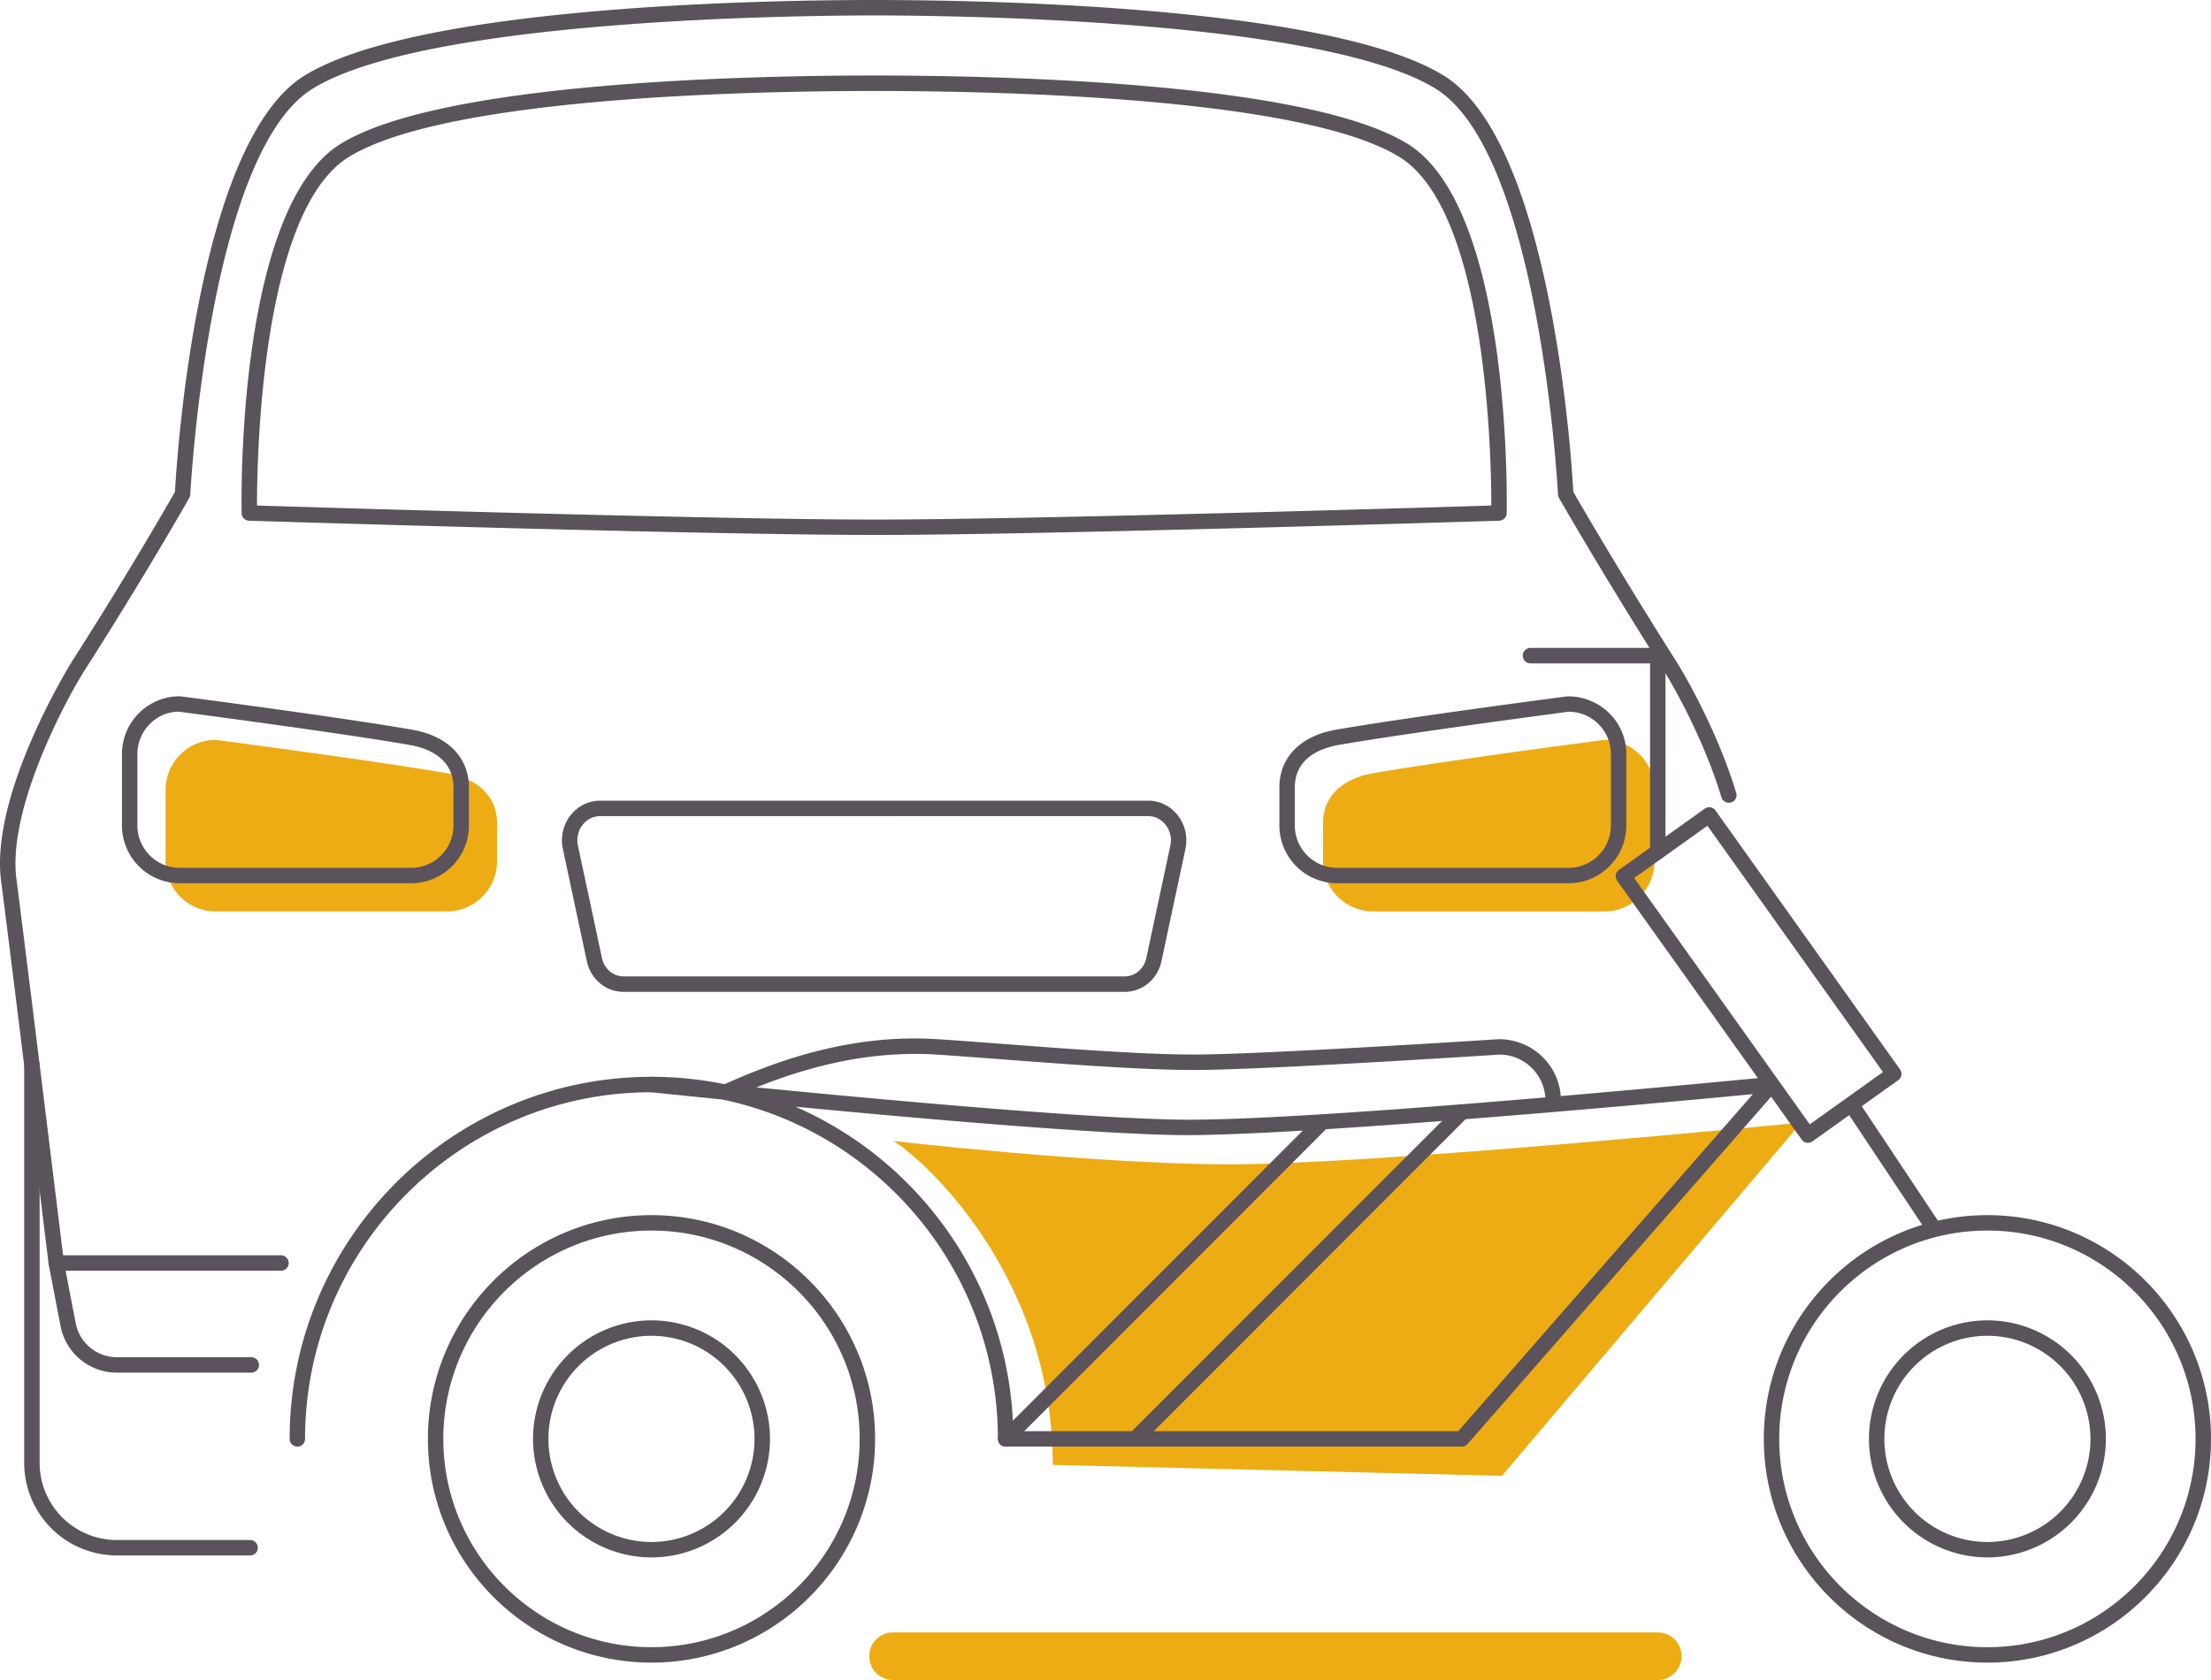 <svg width="75" height="57" viewBox="0 0 75 57" fill="none" xmlns="http://www.w3.org/2000/svg"><path d="M15.165 30.923H7.313a1.7 1.7 0 0 1-1.697-1.698v-2.424c0-.934.764-1.698 1.697-1.698 0 0 5.372.7 7.852 1.133 1.02.179 1.696.764 1.696 1.698v1.291c0 .934-.763 1.698-1.696 1.698m31.409 0h7.852c.933 0 1.697-.764 1.697-1.698v-2.424c0-.934-.764-1.698-1.697-1.698 0 0-5.372.7-7.852 1.133-1.02.179-1.696.764-1.696 1.698v1.291c0 .934.763 1.698 1.696 1.698" fill="#EDAC14"/><path d="M13.947 29.966H6.095a1.96 1.96 0 0 1-1.958-1.959v-2.424c0-1.08.878-1.96 1.958-1.96.087.009 5.44.708 7.898 1.137 1.197.209 1.913.94 1.913 1.956v1.291c0 1.08-.88 1.96-1.959 1.96m-7.886-5.821c-.757.002-1.4.646-1.4 1.438v2.424c0 .791.643 1.436 1.434 1.436h7.852c.792 0 1.435-.645 1.435-1.436v-1.291c0-1.028-.927-1.344-1.48-1.44-2.445-.427-7.788-1.124-7.841-1.131M8.5 52.773H3.958a3.14 3.14 0 0 1-3.137-3.14v-13.49a.262.262 0 1 1 .523 0v13.491a2.62 2.62 0 0 0 2.614 2.617H8.5a.262.262 0 0 1 0 .523" fill="#5A535C"/><path d="M9.547 43.114H1.909a.26.26 0 0 1-.26-.23C1.636 42.779.359 32.356.037 29.889c-.388-2.982 2.398-7.437 2.426-7.481a143 143 0 0 0 3.473-5.719c.055-1.029.731-11.86 4.392-14.123C14.178.185 26.092 0 29.652 0s15.474.185 19.325 2.566c3.66 2.262 4.336 13.091 4.392 14.123.22.382 1.59 2.751 3.473 5.72.462.728 1.485 2.604 2.052 4.491a.26.26 0 0 1-.175.327.265.265 0 0 1-.326-.175c-.55-1.834-1.545-3.655-1.994-4.363-2.055-3.239-3.501-5.77-3.516-5.794a.3.3 0 0 1-.034-.117c-.005-.116-.618-11.585-4.147-13.767C44.872.644 32.162.524 29.652.524s-15.22.12-19.05 2.487C7.073 5.193 6.46 16.662 6.455 16.778a.3.3 0 0 1-.034.116c-.015.026-1.513 2.664-3.517 5.796-.706 1.104-2.653 4.783-2.347 7.131.295 2.264 1.393 11.214 1.583 12.77h7.407a.262.262 0 0 1 0 .523" fill="#5A535C"/><path d="M53.209 29.966h-7.852a1.96 1.96 0 0 1-1.959-1.959v-1.291c0-1.016.716-1.747 1.913-1.956 2.458-.43 7.81-1.128 7.864-1.135h.004c1.111 0 1.988.878 1.988 1.957v2.425c0 1.08-.879 1.96-1.958 1.96m0-5.82c-.02.006-5.362.703-7.807 1.13-.553.096-1.48.412-1.48 1.44v1.291c0 .791.643 1.436 1.435 1.436h7.852c.79 0 1.435-.645 1.435-1.436v-2.425c0-.791-.644-1.435-1.435-1.435m-15.06 9.504H21.155c-.605 0-1.12-.429-1.25-1.043l-.812-3.806a1.38 1.38 0 0 1 .273-1.158c.247-.304.608-.48.992-.48h18.588c.384 0 .745.176.991.48.262.324.362.746.274 1.158l-.812 3.806c-.131.614-.645 1.043-1.25 1.043m-17.791-5.963a.75.75 0 0 0-.585.286.85.85 0 0 0-.168.719l.813 3.806c.078.37.382.628.737.628h16.993c.356 0 .66-.258.738-.628l.812-3.806a.85.85 0 0 0-.167-.719.75.75 0 0 0-.585-.286zm9.294-9.539c-5.746 0-21.049-.478-21.203-.483a.26.26 0 0 1-.253-.257c-.009-.421-.167-10.35 3.357-12.528 3.389-2.094 13.786-2.32 18.099-2.32s14.71.226 18.098 2.32c3.525 2.179 3.367 12.107 3.358 12.528a.26.26 0 0 1-.253.257c-.154.005-15.457.484-21.203.484m-20.935-.999c2.02.063 15.603.476 20.935.476s18.915-.413 20.935-.476c.001-1.562-.131-9.981-3.112-11.823-3.274-2.024-13.555-2.242-17.823-2.242s-14.549.218-17.824 2.242C8.848 7.17 8.716 15.59 8.718 17.151m42.13.254h.006zM8.523 46.572H3.962c-.929 0-1.73-.663-1.907-1.575l-.403-2.096a.26.26 0 0 1 .207-.306c.143-.03.28.066.306.208l.404 2.095c.129.666.715 1.15 1.393 1.15h4.561a.262.262 0 0 1 0 .524M22.1 56.41c-4.183 0-7.585-3.405-7.585-7.59 0-4.187 3.402-7.592 7.584-7.592 4.183 0 7.586 3.405 7.586 7.591S26.282 56.41 22.1 56.41m0-14.659c-3.894 0-7.062 3.17-7.062 7.068s3.168 7.068 7.061 7.068c3.894 0 7.062-3.17 7.062-7.068s-3.168-7.068-7.062-7.068" fill="#5A535C"/><path d="M22.1 52.841a4.024 4.024 0 0 1-4.019-4.022 4.024 4.024 0 0 1 4.018-4.022 4.025 4.025 0 0 1 4.02 4.022 4.025 4.025 0 0 1-4.02 4.022m0-7.52a3.5 3.5 0 0 0-3.496 3.498 3.5 3.5 0 0 0 3.495 3.499 3.5 3.5 0 0 0 3.496-3.499 3.5 3.5 0 0 0-3.496-3.498M67.416 56.41c-4.183 0-7.585-3.405-7.585-7.59 0-4.187 3.402-7.592 7.585-7.592S75 44.633 75 48.819s-3.402 7.591-7.584 7.591m0-14.659c-3.894 0-7.062 3.17-7.062 7.068s3.168 7.068 7.062 7.068c3.893 0 7.06-3.17 7.06-7.068s-3.167-7.068-7.06-7.068" fill="#5A535C"/><path d="M67.416 52.841a4.025 4.025 0 0 1-4.019-4.022 4.025 4.025 0 0 1 4.019-4.022 4.025 4.025 0 0 1 4.018 4.022 4.025 4.025 0 0 1-4.018 4.022m0-7.52a3.5 3.5 0 0 0-3.496 3.498 3.5 3.5 0 0 0 3.496 3.499 3.5 3.5 0 0 0 3.495-3.499 3.5 3.5 0 0 0-3.495-3.498" fill="#5A535C"/><path d="M30.293 38.712c.752.395 5.419 4.349 5.419 10.989l15.237.372 10.154-11.988s-14.5 1.437-19.468 1.42c-4.558-.014-11.342-.793-11.342-.793" fill="#EDAC14"/><path d="M49.586 49.08H34.112a.26.26 0 0 1-.262-.26c0-5.664-4.019-10.405-9.353-11.516-1.45-.144-2.39-.244-2.425-.247a.262.262 0 0 1 .027-.523c.85 0 1.678.087 2.479.252 4.137.413 12.377 1.192 15.694 1.204 4.9.012 19.645-1.44 19.795-1.454a.255.255 0 0 1 .258.14.26.26 0 0 1-.036.293L49.783 48.992a.26.26 0 0 1-.197.089m-15.215-.523h15.096l9.994-11.436c-2.934.283-14.876 1.38-19.19 1.392-2.765-.009-8.908-.546-13.292-.966 4.272 1.86 7.288 6.083 7.392 11.01" fill="#5A535C"/><path d="M61.328 38.774a.26.26 0 0 1-.213-.11l-6.259-8.783a.26.26 0 0 1 .06-.366l2.91-2.077a.26.26 0 0 1 .366.061l6.259 8.784a.26.26 0 0 1-.06.365l-2.91 2.077a.26.26 0 0 1-.153.049m-5.894-8.984 5.955 8.357 2.484-1.773-5.955-8.357z" fill="#5A535C"/><path d="M65.544 41.858a.26.26 0 0 1-.218-.116l-2.612-3.925a.262.262 0 1 1 .436-.29l2.611 3.924a.262.262 0 0 1-.218.407m-9.309-12.7a.26.26 0 0 1-.262-.261v-6.39h-4.056a.262.262 0 0 1 0-.524h4.318c.144 0 .261.117.261.262v6.652a.26.26 0 0 1-.261.261M10.087 49.08a.26.26 0 0 1-.262-.261c0-6.774 5.506-12.285 12.275-12.285a.262.262 0 0 1 0 .524c-6.48 0-11.752 5.276-11.752 11.761a.26.26 0 0 1-.261.262m24.025-.001a.262.262 0 0 1-.185-.447l10.652-10.66a.261.261 0 1 1 .37.37L34.297 49.005a.26.26 0 0 1-.185.077m4.394-.002a.262.262 0 0 1-.185-.447L49.4 37.548a.261.261 0 1 1 .37.37L38.691 49.004a.26.26 0 0 1-.185.077" fill="#5A535C"/><path d="M52.686 37.608a.26.26 0 0 1-.262-.261c0-.864-.702-1.566-1.564-1.566-.063.004-8.003.522-10.37.522-1.735 0-4.406-.202-6.551-.365-.825-.062-1.577-.12-2.18-.158-2.894-.18-5.4.775-7.032 1.512a.262.262 0 0 1-.215-.477c1.683-.76 4.269-1.752 7.28-1.557.604.038 1.36.095 2.186.158 2.137.162 4.797.363 6.512.363 2.35 0 10.273-.517 10.353-.521 1.169 0 2.105.937 2.105 2.089a.26.26 0 0 1-.262.261" fill="#5A535C"/><path d="M56.233 57h-25.94a.807.807 0 0 1 0-1.615h25.94a.807.807 0 0 1 0 1.615" fill="#EDAC14"/></svg>